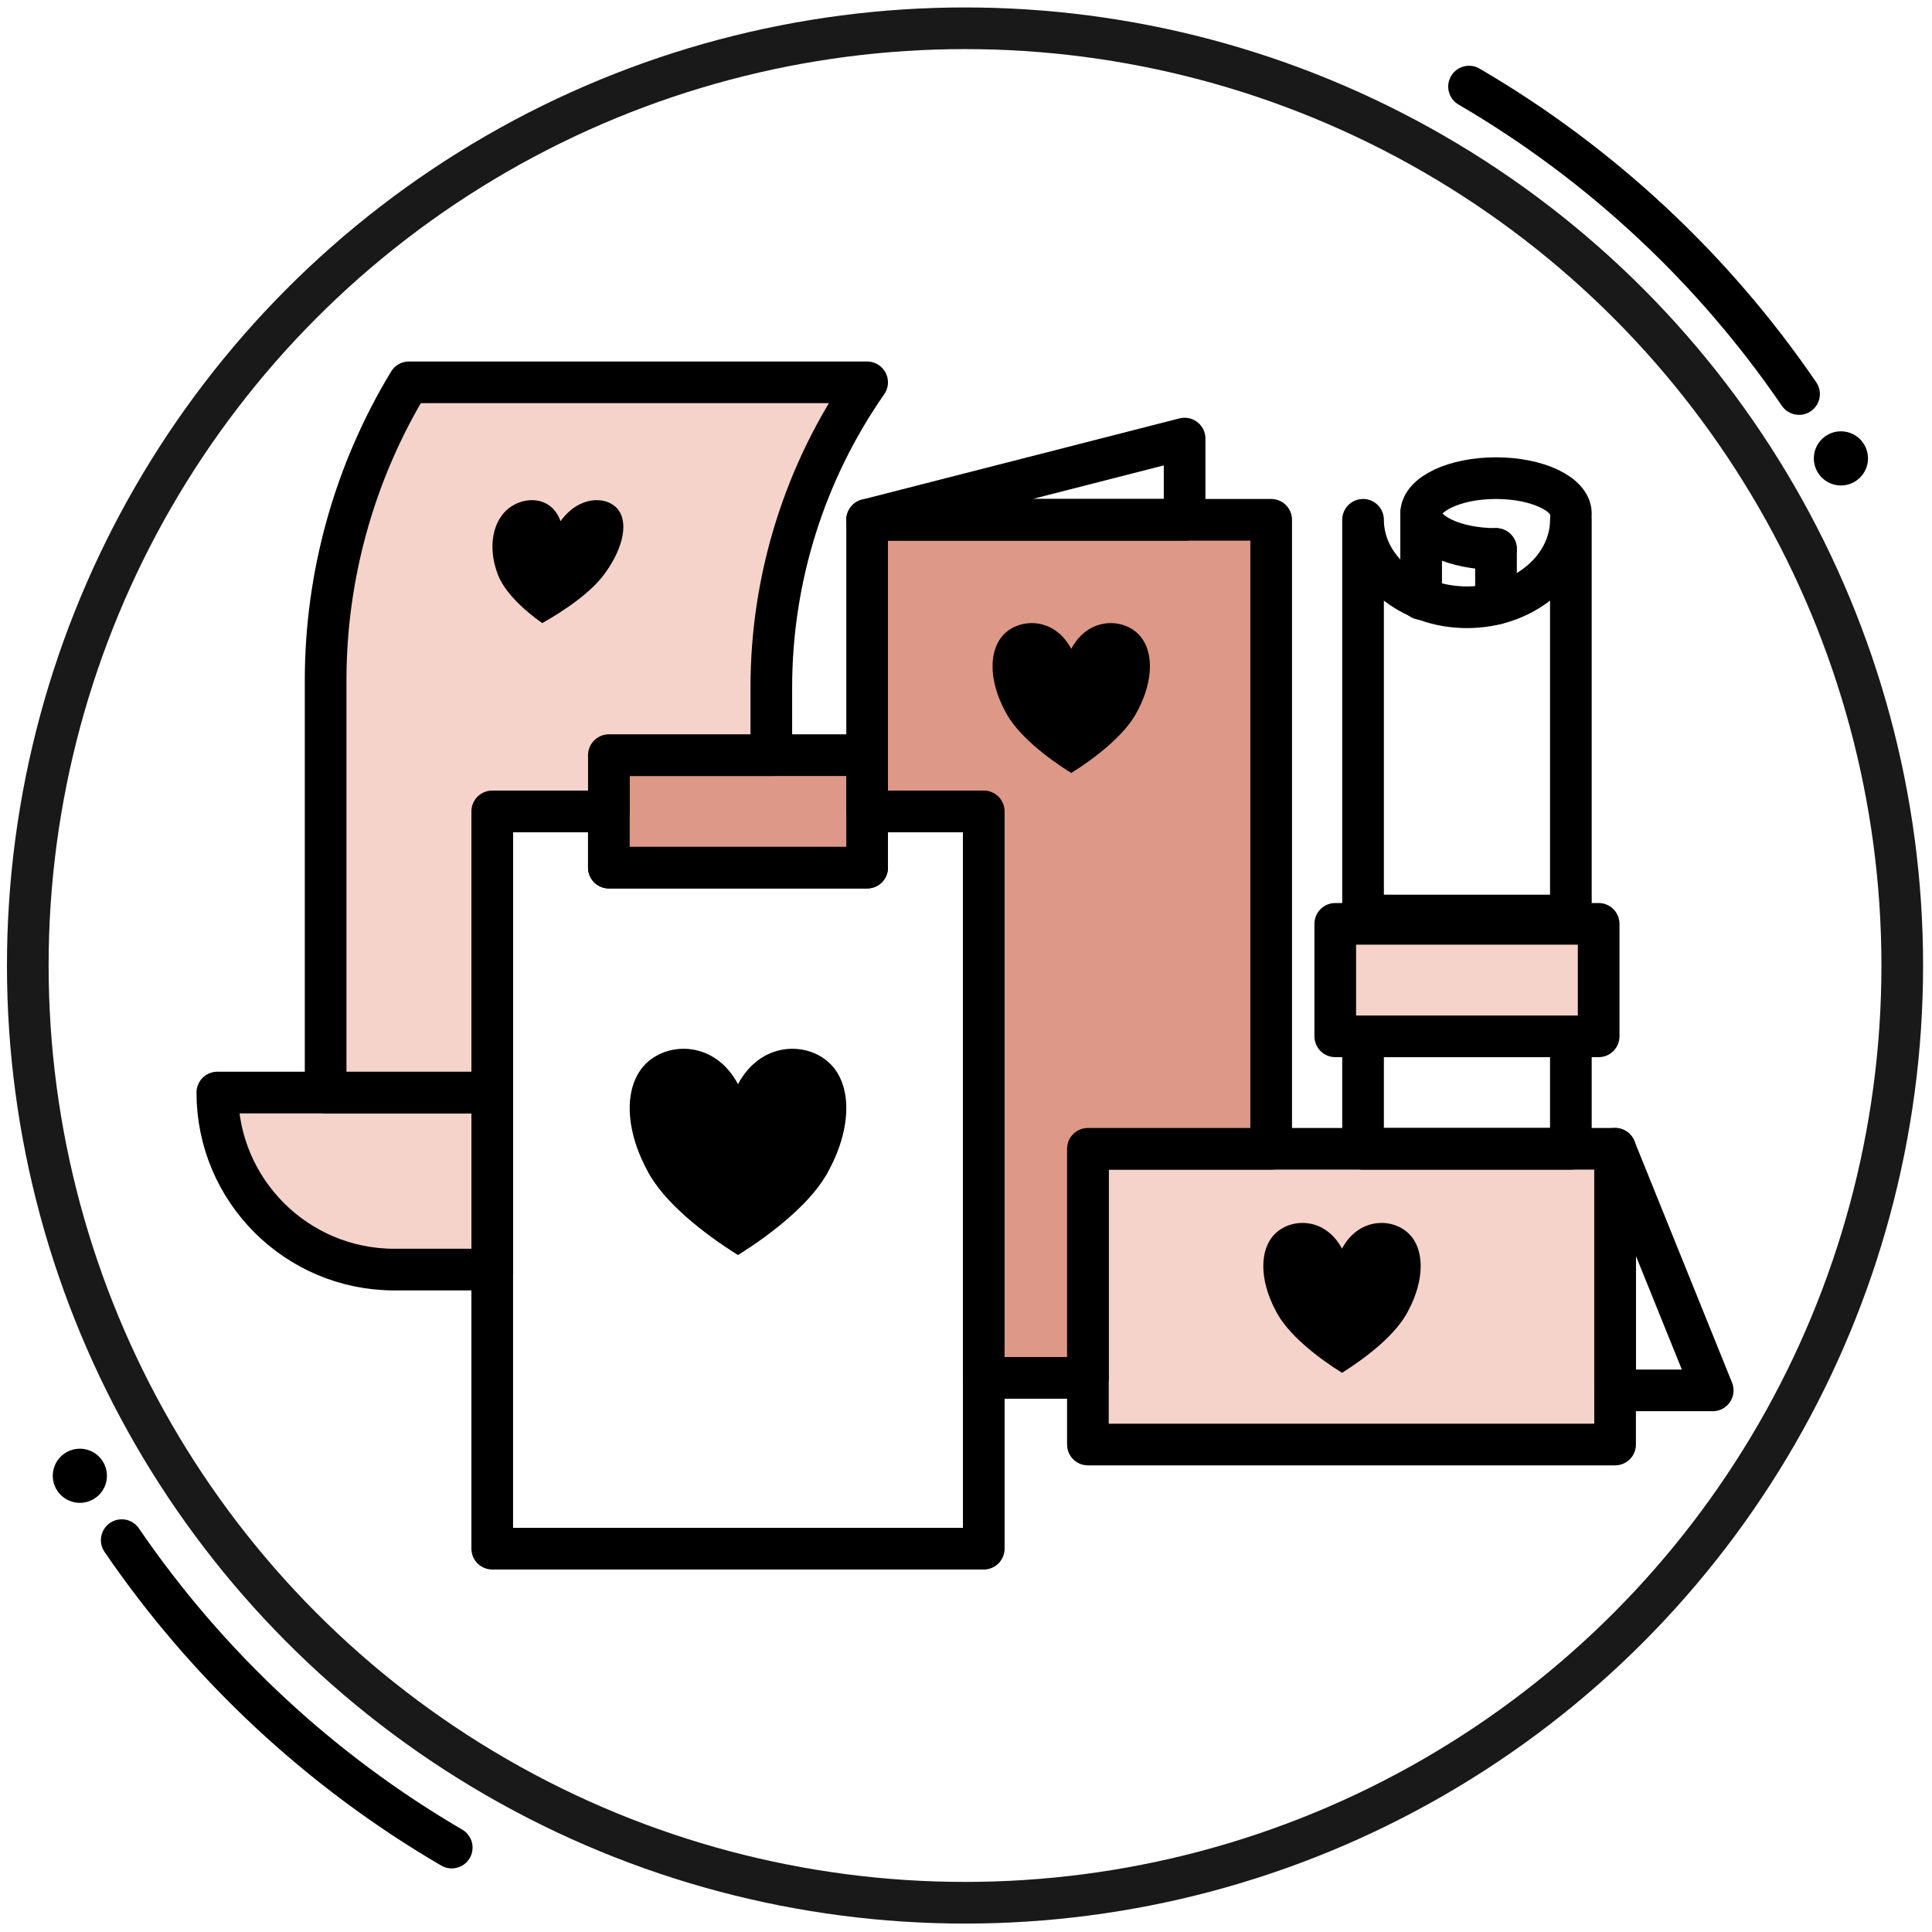 <?xml version="1.0" encoding="UTF-8" standalone="no"?><!DOCTYPE svg PUBLIC "-//W3C//DTD SVG 1.1//EN" "http://www.w3.org/Graphics/SVG/1.1/DTD/svg11.dtd"><svg width="100%" height="100%" viewBox="0 0 205 205" version="1.1" xmlns="http://www.w3.org/2000/svg" xmlns:xlink="http://www.w3.org/1999/xlink" xml:space="preserve" xmlns:serif="http://www.serif.com/" style="fill-rule:evenodd;clip-rule:evenodd;stroke-linecap:round;stroke-linejoin:round;stroke-miterlimit:1.5;"><g id="icon-Print"><g><circle cx="102.396" cy="102.448" r="99.448" style="fill:none;stroke:#000;stroke-opacity:0.9;stroke-width:4.42px;"/><path d="M47.932,196.043c-13.956,-8.145 -25.93,-19.321 -35.016,-32.623" style="fill:none;stroke:#000;stroke-width:4.42px;"/><circle cx="8.473" cy="156.591" r="2.873"/><path d="M155.876,9.188c13.956,8.144 25.93,19.32 35.017,32.622" style="fill:none;stroke:#000;stroke-width:4.42px;"/><circle cx="195.335" cy="48.639" r="2.873"/></g><g><path d="M104.385,86.094l0,78.232l-52.155,0l0,-78.232l12.376,0l0,5.967l27.403,0l0,-5.967l12.376,0Z" style="fill:none;stroke:#000;stroke-width:4.42px;"/><rect x="64.606" y="80.127" width="27.403" height="11.934" style="fill:#de9887;stroke:#000;stroke-width:4.42px;"/></g><g><rect x="115.435" y="121.895" width="55.939" height="31.381" style="fill:#f5d3ca;stroke:#000;stroke-width:4.42px;"/><path d="M171.374,147.53l0,-25.635l10.359,25.635l-10.359,0Z" style="fill:none;stroke:#000;stroke-width:4.42px;"/></g><g><path d="M92.009,55.155l42.873,0l0,66.74l-19.447,0l0,24.309l-11.05,0l0,-60.11l-12.376,0l0,-30.939Z" style="fill:#de9887;stroke:#000;stroke-width:4.42px;"/><path d="M125.695,55.155l-33.686,0l33.686,-8.619l0,8.619Z" style="fill:none;stroke:#000;stroke-width:4.42px;"/></g><g><path d="M166.681,97.144l-22.051,0l0,-41.989c0,5.123 4.94,9.281 11.026,9.281c6.085,0 11.025,-4.159 11.025,-9.281l0,41.989Z" style="fill:none;stroke:#000;stroke-width:4.42px;"/><path d="M158.737,58.249c-4.384,0 -7.943,-1.684 -7.943,-3.757c0,-2.074 3.559,-3.757 7.943,-3.757c4.385,0 7.944,1.683 7.944,3.757" style="fill:none;stroke:#000;stroke-width:4.42px;"/><path d="M158.737,58.249l0,5.819" style="fill:none;stroke:#000;stroke-width:4.42px;"/><path d="M150.794,54.492l0,9.06" style="fill:none;stroke:#000;stroke-width:4.42px;"/><rect x="144.63" y="109.961" width="22.051" height="11.934" style="fill:none;stroke:#000;stroke-width:4.42px;"/><rect x="141.682" y="98.028" width="27.948" height="11.934" style="fill:#f5d3ca;stroke:#000;stroke-width:4.42px;"/></g><g><path d="M52.23,115.928l-29.171,0l0,0.001c0,10.374 8.41,18.784 18.784,18.784c5.653,0 10.387,0 10.387,0l0,-18.785Z" style="fill:#f5d3ca;stroke:#000;stroke-width:4.42px;"/><path d="M92.009,40.569l-48.619,0c0,0 0,0 0,0c-5.782,9.541 -8.839,20.484 -8.839,31.641c0,17.977 0,43.718 0,43.718l17.679,0l0,-29.834l12.376,0l0,-5.967l17.237,0l0,-7.194c0,-11.573 3.548,-22.869 10.166,-32.364c0,0 0,0 0,0Z" style="fill:#f5d3ca;stroke:#000;stroke-width:4.42px;"/></g><path d="M78.307,115.038c2.42,-4.532 7.258,-4.532 9.678,-2.266c2.419,2.266 2.419,6.799 0,11.332c-1.694,3.4 -6.049,6.799 -9.678,9.066c-3.629,-2.267 -7.983,-5.666 -9.677,-9.066c-2.419,-4.533 -2.419,-9.066 0,-11.332c2.419,-2.266 7.258,-2.266 9.677,2.266Z"/><path d="M113.667,68.845c1.757,-3.294 5.273,-3.294 7.031,-1.647c1.758,1.647 1.758,4.941 0,8.234c-1.23,2.47 -4.395,4.941 -7.031,6.588c-2.637,-1.647 -5.802,-4.118 -7.032,-6.588c-1.758,-3.293 -1.758,-6.587 0,-8.234c1.758,-1.647 5.274,-1.647 7.032,1.647Z"/><path d="M142.396,132.491c1.758,-3.293 5.274,-3.293 7.031,-1.647c1.758,1.647 1.758,4.941 0,8.235c-1.23,2.47 -4.394,4.94 -7.031,6.587c-2.637,-1.647 -5.801,-4.117 -7.032,-6.587c-1.758,-3.294 -1.758,-6.588 0,-8.235c1.758,-1.646 5.274,-1.646 7.032,1.647Z"/><path d="M59.479,55.307c1.928,-2.702 4.813,-2.702 6.012,-1.351c1.199,1.351 0.713,4.054 -1.216,6.756c-1.374,2.027 -4.335,4.053 -6.741,5.404c-1.92,-1.351 -4.152,-3.377 -4.797,-5.404c-0.956,-2.702 -0.47,-5.405 1.216,-6.756c1.685,-1.351 4.57,-1.351 5.526,1.351Z"/></g></svg>